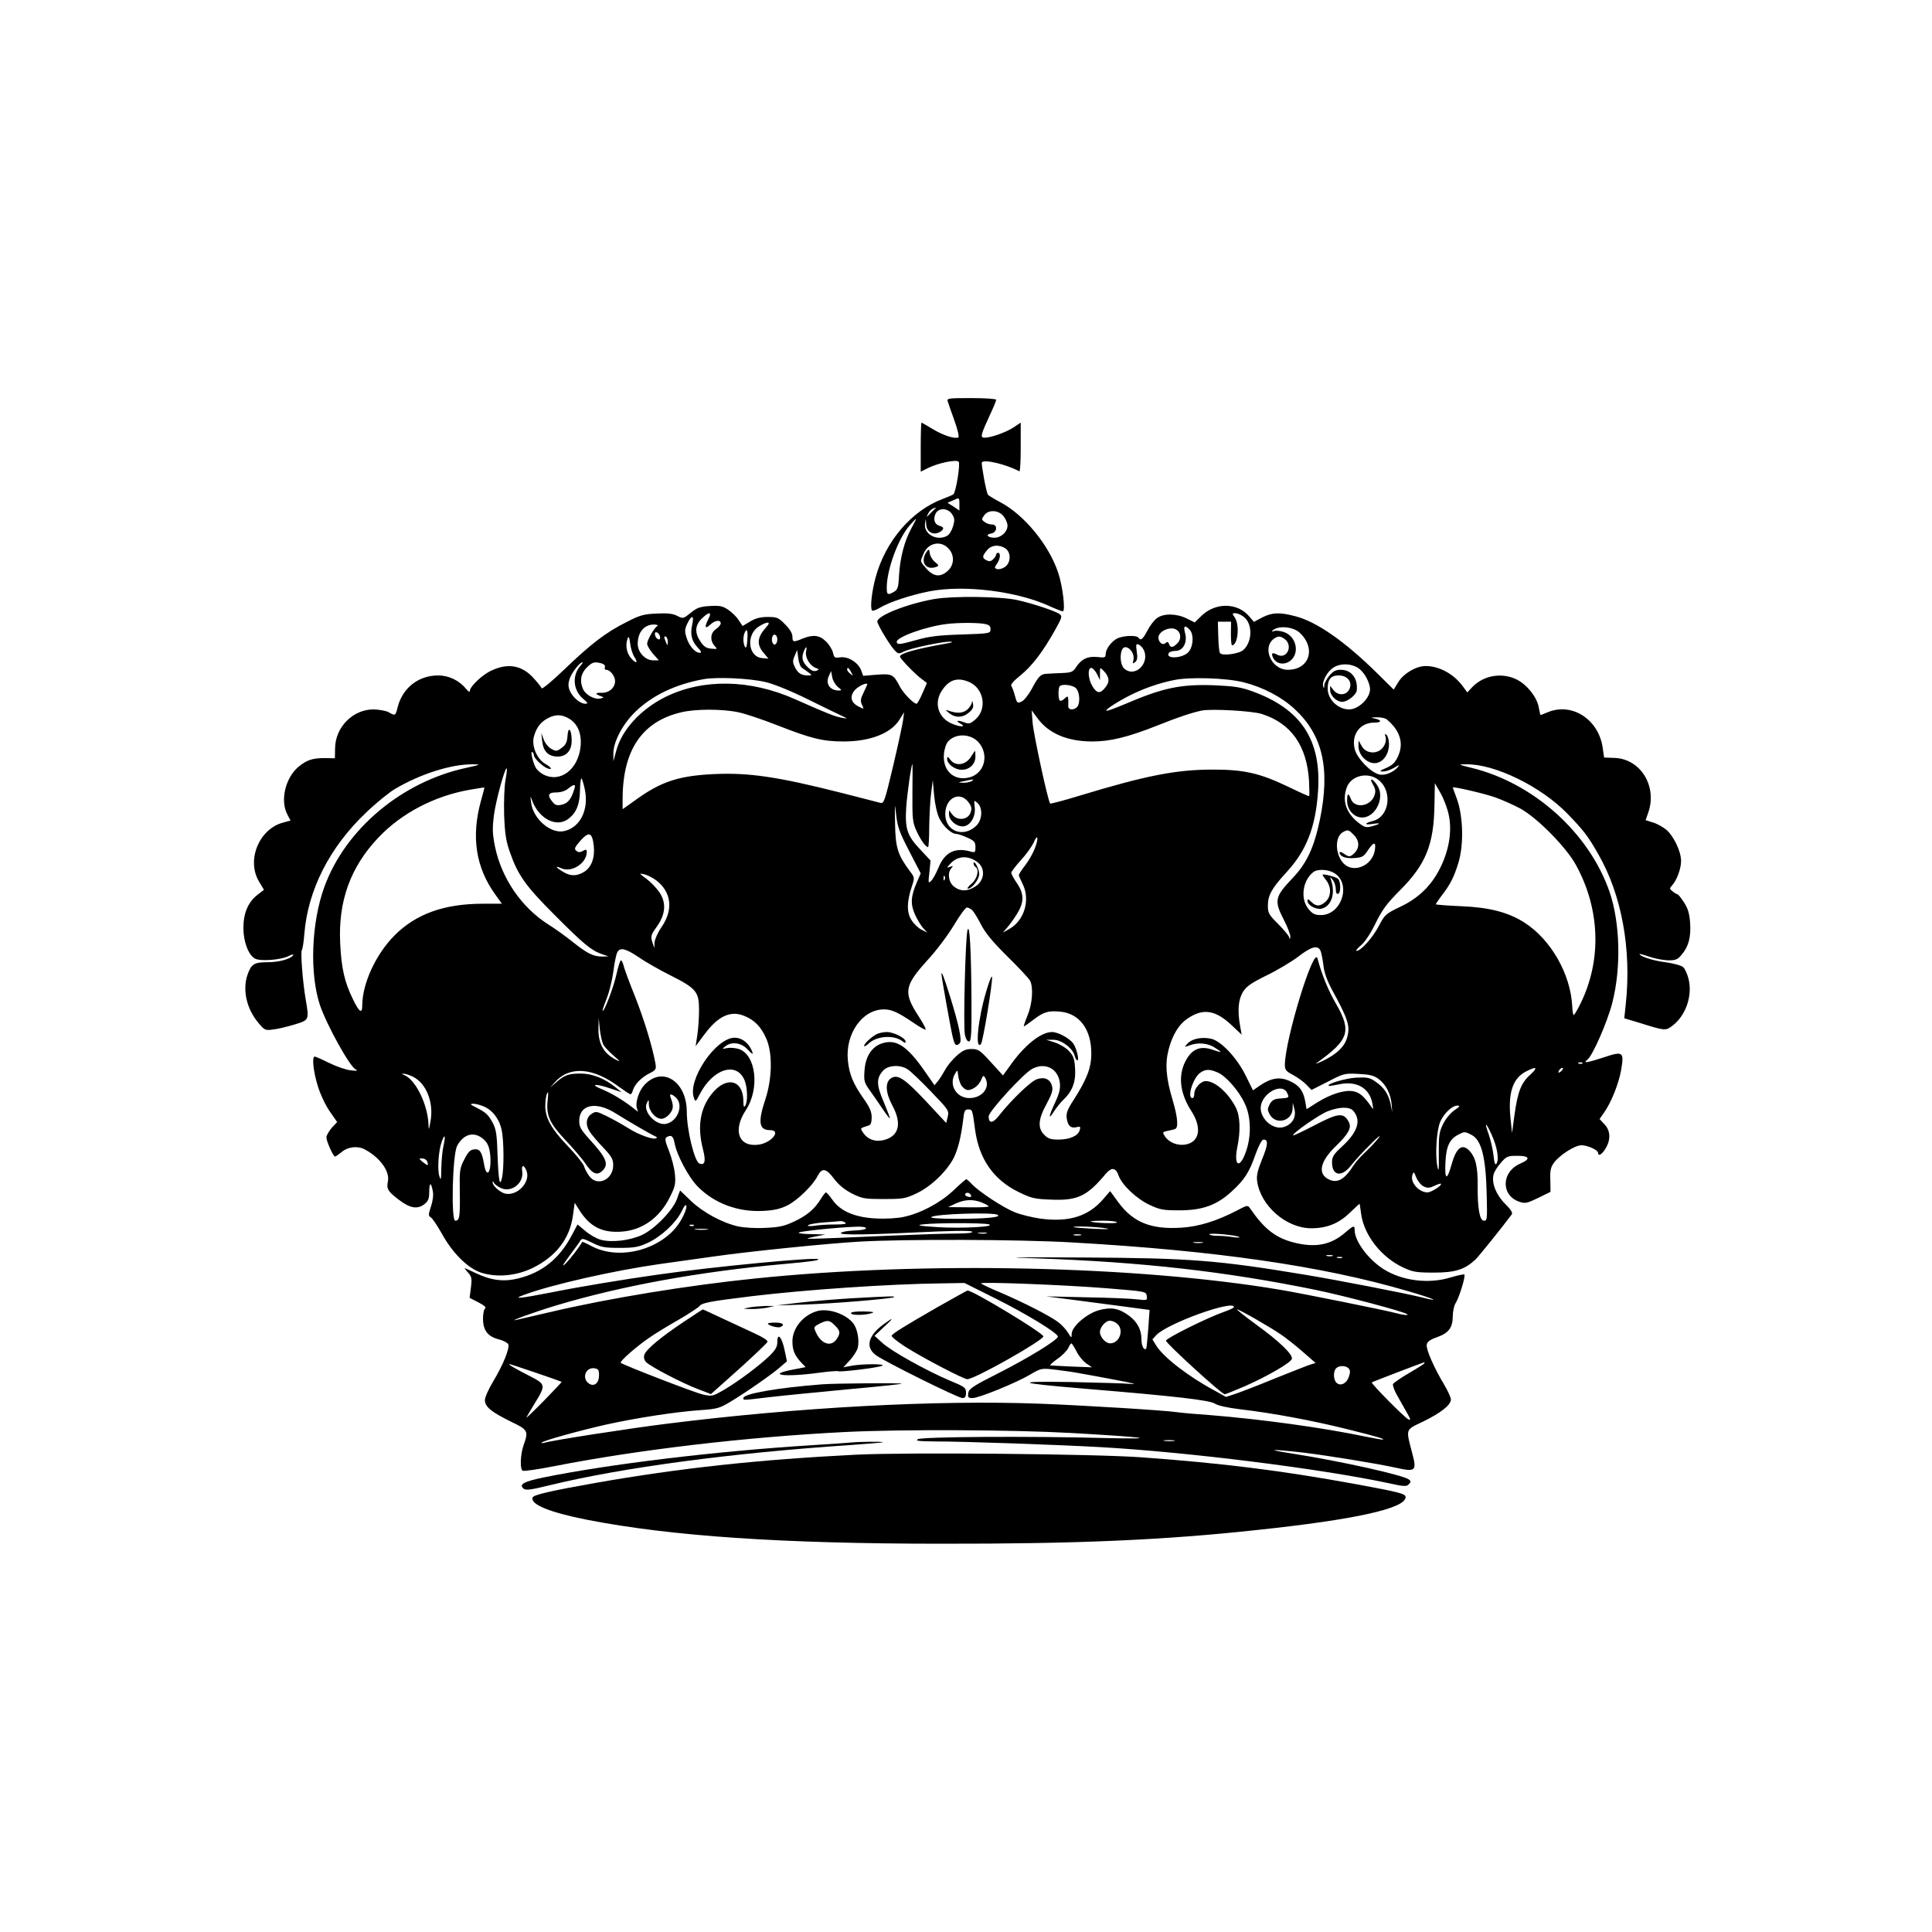 <?xml version="1.0" standalone="no"?>
<!DOCTYPE svg PUBLIC "-//W3C//DTD SVG 20010904//EN"
 "http://www.w3.org/TR/2001/REC-SVG-20010904/DTD/svg10.dtd">
<svg version="1.0" xmlns="http://www.w3.org/2000/svg"
 width="1024pt" height="1024pt" viewBox="0 0 1024 1024"
 preserveAspectRatio="xMidYMid meet">
<g transform="translate(0,1024) scale(0.1,-0.1)"
fill="#000000" stroke="none">
<path d="M5023 8113 c3 -10 19 -56 36 -103 18 -51 26 -86 20 -89 -22 -7 -79
11 -134 44 -31 19 -59 35 -61 35 -2 0 -4 -59 -4 -130 l0 -130 38 19 c51 26
150 47 163 34 10 -10 -14 -161 -28 -173 -5 -4 -29 -14 -55 -24 -165 -61 -305
-224 -357 -416 -21 -77 -30 -164 -19 -176 4 -3 22 3 40 14 51 31 167 69 265
88 184 35 459 1 632 -77 35 -16 68 -29 74 -29 15 0 0 132 -24 203 -48 147
-180 308 -307 375 -34 18 -63 36 -66 40 -9 14 -36 163 -32 171 11 18 126 -9
199 -47 4 -2 7 55 7 127 l0 131 -39 -26 c-40 -26 -119 -54 -153 -54 -24 0 -20
15 28 119 19 40 34 77 34 82 0 5 -59 9 -131 9 -121 0 -131 -1 -126 -17z m62
-546 l0 -33 -31 21 -32 20 27 12 c36 17 36 17 36 -20z m-135 -29 c-8 -7 -20
-20 -28 -28 -11 -13 -12 -12 -3 7 9 18 23 29 41 32 2 1 -2 -5 -10 -11z m96
-23 c14 -22 15 -32 5 -65 -6 -22 -20 -44 -31 -50 -55 -30 -126 10 -117 66 4
28 4 28 6 -4 1 -40 36 -61 70 -43 26 15 27 27 1 34 -26 7 -35 33 -22 63 16 34
65 33 88 -1z m273 -11 c12 -15 21 -37 21 -50 0 -33 -34 -64 -69 -64 -36 0 -50
17 -19 22 33 4 38 48 6 48 -13 0 -31 6 -40 14 -16 11 -16 15 -2 34 22 32 76
30 103 -4z m-490 -67 c-36 -67 -58 -152 -64 -247 -3 -64 -7 -75 -27 -87 -34
-19 -38 -16 -38 25 1 95 61 259 122 328 16 18 31 34 33 34 2 0 -10 -24 -26
-53z m196 -102 c35 -34 34 -88 -1 -120 -39 -36 -75 -32 -113 10 -36 42 -35 36
-16 80 23 57 89 72 130 30z m303 -1 c32 -21 31 -78 -3 -100 -14 -9 -32 -13
-41 -10 -14 5 -14 8 0 28 18 25 21 58 6 58 -5 0 -10 -4 -10 -9 0 -5 -7 -17
-16 -25 -12 -12 -20 -13 -35 -6 -24 13 -24 21 1 52 22 29 63 34 98 12z"/>
<path d="M4914 7319 c-41 -53 -9 -106 50 -83 13 5 12 9 -8 25 -14 11 -26 31
-28 46 -2 21 -5 24 -14 12z"/>
<path d="M4952 7065 c-143 -25 -302 -88 -302 -119 0 -16 65 -124 91 -152 19
-20 23 -21 48 -8 35 18 206 54 246 53 21 -1 15 -4 -20 -10 -163 -29 -245 -52
-245 -69 0 -10 78 -91 114 -118 l29 -22 -24 -55 c-13 -30 -27 -55 -31 -55 -16
0 -70 56 -88 90 -34 66 -42 70 -123 64 l-72 -6 -11 30 c-16 41 -69 74 -111 68
-29 -4 -32 -2 -38 25 -4 16 -20 43 -37 59 -34 34 -69 38 -125 15 -48 -20 -53
-19 -53 11 0 17 -14 40 -39 65 -35 36 -43 39 -92 39 -39 0 -65 -7 -93 -24
l-40 -24 -21 31 c-11 18 -36 42 -55 55 -30 20 -45 23 -97 20 -52 -3 -69 -9
-102 -36 -40 -32 -41 -32 -72 -16 -24 12 -52 15 -109 12 -68 -3 -88 -8 -161
-46 -108 -54 -186 -114 -329 -251 -63 -61 -117 -105 -119 -99 -2 6 -22 31 -44
55 -61 67 -135 80 -222 39 -49 -22 -115 -85 -115 -109 0 -7 -8 -2 -18 10 -37
46 -92 73 -150 73 -104 0 -188 -66 -214 -167 -12 -48 -13 -48 -48 -28 -14 8
-50 14 -81 15 -108 0 -202 -94 -203 -206 l-1 -53 -55 1 c-64 0 -94 -10 -139
-47 -69 -59 -97 -179 -58 -252 l17 -32 -40 -11 c-127 -34 -194 -198 -128 -311
l27 -45 -36 -28 c-49 -39 -73 -97 -73 -175 0 -72 27 -144 62 -162 28 -15 136
-7 176 13 18 9 29 12 26 6 -13 -21 -75 -38 -137 -38 -71 0 -86 -10 -106 -69
-26 -78 -4 -176 55 -248 35 -43 39 -45 78 -40 23 2 74 14 114 26 82 25 81 23
62 135 -16 95 -28 250 -20 261 4 6 10 44 13 85 19 233 133 458 326 642 53 51
123 108 154 126 134 80 302 133 415 131 43 0 40 -2 -38 -19 -341 -74 -639
-324 -751 -631 -69 -190 -79 -459 -23 -627 36 -105 158 -326 189 -340 15 -7 8
-9 -25 -5 -25 2 -76 20 -115 39 -38 19 -73 34 -77 34 -16 0 -7 -82 17 -158 13
-43 42 -103 63 -133 l39 -56 -29 -31 c-15 -18 -28 -40 -28 -50 0 -21 36 -102
46 -102 3 0 19 11 36 25 32 27 84 33 121 13 80 -42 134 -116 123 -169 -8 -41
-1 -53 58 -98 60 -46 100 -52 137 -22 19 15 24 29 24 64 0 52 10 53 19 3 4
-21 0 -52 -10 -81 -14 -43 -14 -49 -1 -57 8 -4 34 -43 58 -85 56 -103 137
-184 208 -208 83 -27 187 -18 275 25 125 62 197 157 213 280 l9 65 26 -41 c55
-86 120 -119 221 -112 111 7 204 74 258 184 28 56 31 71 26 122 -3 31 -17 86
-31 121 -20 50 -23 67 -14 73 25 15 36 8 43 -29 12 -66 75 -184 125 -234 88
-88 213 -134 344 -127 61 3 93 11 131 30 54 28 133 105 159 156 23 44 45 40
86 -15 24 -32 54 -57 94 -78 56 -28 67 -30 170 -30 104 0 115 2 176 31 77 37
160 118 196 189 23 49 38 110 50 208 4 38 9 47 25 47 23 0 23 -1 37 -107 21
-155 97 -265 229 -330 67 -33 85 -38 168 -41 146 -7 196 17 296 137 31 36 53
33 68 -10 17 -49 96 -124 164 -155 55 -26 73 -29 157 -29 123 0 198 27 277 99
68 62 94 101 128 199 17 46 33 77 42 77 26 0 24 -28 -8 -105 -23 -57 -30 -86
-26 -114 17 -131 154 -251 287 -251 82 0 145 25 203 81 28 27 52 49 53 49 1 0
4 -24 8 -52 15 -114 106 -231 223 -286 52 -24 70 -27 163 -27 111 0 161 15
219 68 18 17 141 170 194 241 6 7 -7 28 -36 56 -48 48 -72 110 -61 154 3 14
20 42 38 62 30 35 37 38 86 38 68 1 75 -17 16 -42 -100 -45 -101 -169 -2 -202
30 -10 41 -7 99 21 l65 32 -1 63 c-2 49 2 68 19 91 30 41 111 93 146 93 32 0
88 -25 88 -40 0 -21 21 -9 40 23 28 46 26 95 -6 128 l-26 28 21 30 c40 55 80
156 93 228 17 99 11 103 -91 69 -89 -29 -114 -33 -88 -13 28 21 107 201 133
304 47 185 41 422 -15 586 -108 312 -401 576 -730 657 -74 18 -75 19 -30 19
150 3 396 -117 536 -261 87 -90 108 -117 163 -213 125 -216 178 -505 147 -796
l-8 -76 83 -25 c134 -42 136 -42 173 -14 70 54 106 157 85 246 -6 26 -19 55
-29 64 -10 9 -51 20 -94 26 -64 8 -137 31 -137 44 0 1 24 -5 53 -15 28 -10 73
-18 99 -19 39 0 50 4 71 30 37 43 50 93 45 169 -4 51 -12 77 -33 109 -15 23
-30 42 -34 42 -3 0 -15 7 -25 15 -18 14 -18 16 -3 33 25 28 47 88 47 129 0 50
-39 132 -79 166 -18 14 -49 32 -71 38 l-38 12 14 40 c49 140 -41 286 -180 290
l-54 2 -7 49 c-20 152 -162 245 -292 191 -19 -8 -37 -15 -38 -15 -1 0 -5 18
-9 39 -8 53 -61 121 -116 149 -80 40 -178 23 -239 -42 l-24 -26 -24 33 c-48
65 -125 107 -197 107 -50 0 -116 -39 -144 -84 l-25 -41 -86 85 c-171 169 -322
275 -436 304 -82 22 -124 20 -176 -7 l-43 -23 -25 29 c-62 74 -179 75 -253 3
l-36 -35 -42 21 c-55 27 -122 28 -158 2 -15 -11 -37 -40 -50 -65 -24 -46 -36
-57 -47 -40 -9 16 -81 13 -114 -3 -32 -17 -61 -57 -61 -84 0 -17 -6 -19 -45
-14 -51 5 -85 -12 -113 -56 -15 -23 -24 -27 -72 -29 -30 -1 -66 -3 -80 -4 -34
-1 -45 -12 -81 -79 -17 -32 -41 -62 -54 -68 -23 -11 -25 -9 -36 31 -6 23 -15
47 -19 52 -5 6 14 28 48 55 61 49 119 125 183 239 39 70 40 75 24 87 -22 16
-150 58 -225 74 -87 19 -342 22 -438 5z m-1197 -105 c-22 -43 -19 -57 8 -32
26 25 57 29 57 8 0 -7 -11 -21 -25 -30 -30 -20 -33 -60 -8 -89 17 -18 16 -18
-17 -15 -26 2 -40 11 -57 37 -32 47 -30 86 6 122 39 38 56 38 36 -1z m2838 10
c47 -37 45 -132 -3 -175 -23 -21 -114 -33 -124 -16 -4 6 -8 46 -9 89 l-2 77
35 0 35 0 -1 -62 c0 -35 2 -63 6 -63 31 0 42 108 14 148 -14 20 -14 22 4 22
11 0 31 -9 45 -20z m-2924 -40 c-12 -52 -3 -88 29 -122 19 -20 22 -28 11 -28
-25 0 -57 37 -70 80 -11 34 -10 46 4 75 23 48 37 45 26 -5z m394 -12 c-50 -55
-54 -93 -16 -138 l26 -31 -34 3 c-75 7 -86 126 -16 168 45 28 66 26 40 -2z
m1150 16 c30 -5 37 -11 37 -29 0 -22 -3 -23 -152 -28 -115 -3 -173 -10 -233
-27 -98 -27 -107 -28 -112 -14 -9 25 154 84 267 97 60 7 153 7 193 1z m-1729
-12 c-18 -11 -54 -75 -54 -94 0 -10 14 -33 31 -53 l31 -35 -30 0 c-42 0 -82
43 -82 87 0 62 34 102 85 103 17 0 25 -4 19 -8z m2820 -18 c26 -25 21 -96 -8
-123 -34 -32 -121 -34 -101 -2 3 6 19 11 35 11 41 0 65 46 51 95 -10 38 -2 44
23 19z m584 -17 c89 -82 53 -197 -62 -197 -93 0 -142 129 -65 170 16 9 26 8
45 -5 51 -33 16 -113 -37 -85 -26 15 -34 7 -20 -19 17 -31 58 -37 89 -14 53
40 33 131 -33 153 -20 7 -44 9 -53 5 -11 -4 -13 -3 -7 3 28 28 108 21 143 -11z
m-652 15 c24 -15 26 -50 5 -71 -25 -25 -37 -26 -45 -4 -5 12 -10 13 -18 5 -15
-15 -38 3 -38 29 0 34 65 62 96 41z m-2275 -53 c-2 -35 -6 -47 -12 -38 -10 16
-12 51 -3 73 12 31 19 15 15 -35z m-463 17 c3 -12 -1 -17 -10 -14 -7 3 -15 13
-16 22 -3 12 1 17 10 14 7 -3 15 -13 16 -22z m622 -16 c0 -10 -5 -22 -10 -25
-13 -8 -24 20 -16 41 8 20 26 9 26 -16z m-757 -93 c23 -35 5 -35 -22 -1 -21
27 -27 68 -14 101 6 13 9 5 13 -28 3 -25 13 -58 23 -72z m176 80 c0 -21 -1
-21 -9 -2 -12 28 -12 37 0 30 6 -3 10 -16 9 -28z m2521 -38 c39 -71 -44 -155
-102 -102 -18 16 -24 66 -12 97 16 42 73 -8 61 -54 -5 -18 -3 -19 10 -9 11 10
13 24 8 56 -5 37 -4 42 10 37 8 -4 20 -15 25 -25z m-1788 -14 c-5 -30 20 -73
51 -85 20 -7 20 -9 4 -15 -12 -5 -26 0 -42 15 -32 30 -38 51 -26 84 13 33 20
34 13 1z m-21 -85 c8 -5 23 -16 34 -24 20 -15 20 -15 -2 -16 -35 0 -53 11 -69
42 -13 26 -14 35 -2 62 l13 31 6 -44 c3 -24 12 -47 20 -51z m-1174 12 c-46
-51 -40 -131 14 -176 26 -22 27 -26 11 -26 -27 0 -67 34 -82 69 -9 22 -9 38
-1 63 10 31 54 88 68 88 3 0 -1 -8 -10 -18z m111 12 c14 -4 21 -12 18 -20 -3
-8 0 -14 6 -14 22 0 48 -33 48 -60 0 -35 -32 -63 -70 -62 -35 1 -39 -5 -8 -17
21 -8 21 -8 1 -13 -29 -8 -78 18 -92 48 -20 44 -13 83 18 115 31 30 40 33 79
23z m4008 -23 c30 -18 59 -66 65 -106 7 -49 -57 -115 -111 -115 -58 0 -113 53
-113 110 0 50 17 70 58 70 45 0 72 -31 59 -68 -13 -37 -60 -43 -86 -10 l-18
23 0 -22 c0 -30 34 -63 64 -63 28 0 74 37 77 60 7 64 -28 110 -85 110 -26 0
-40 -7 -60 -31 -14 -17 -27 -40 -27 -52 -1 -17 -2 -18 -6 -5 -7 26 23 81 55
100 36 23 90 22 128 -1z m-2685 -23 c11 -21 11 -22 -4 -9 -10 7 -17 17 -17 22
0 15 9 10 21 -13z m1303 -10 l16 -33 0 35 c0 34 0 34 19 15 31 -32 34 -59 10
-88 -27 -35 -45 -34 -69 6 -23 37 -27 97 -6 97 7 0 21 -15 30 -32z m-1372 -70
c20 -15 20 -18 5 -18 -48 0 -73 35 -54 77 l12 26 6 -33 c4 -19 18 -42 31 -52z
m-385 27 c44 -10 135 -47 230 -94 87 -43 169 -83 183 -89 23 -11 23 -12 -10
-6 -34 6 -80 24 -246 98 -238 106 -488 110 -687 12 -131 -65 -232 -175 -261
-286 l-15 -55 0 40 c-1 62 49 158 119 225 89 85 210 143 358 170 68 13 246 5
329 -15z m2533 -1 c104 -26 203 -78 274 -144 147 -138 187 -314 132 -583 -31
-148 -69 -231 -144 -310 -96 -101 -100 -120 -47 -223 19 -37 34 -76 34 -88 -1
-15 -3 -17 -6 -4 -2 9 -29 41 -59 71 -48 48 -54 58 -54 96 0 56 20 92 97 176
108 117 156 240 169 432 18 271 -89 434 -346 528 -63 23 -96 28 -206 33 -176
6 -269 -13 -472 -100 -52 -22 -96 -38 -98 -35 -6 6 59 48 126 82 70 35 148 63
230 80 82 18 279 12 370 -11z m-1455 2 c79 -33 99 -142 36 -198 -26 -23 -35
-26 -57 -18 -38 15 -53 11 -24 -5 34 -19 2 -20 -44 -1 -74 31 -98 111 -53 177
38 57 81 70 142 45z m-557 -55 c-17 -34 -19 -47 -9 -67 11 -24 11 -24 -18 -9
-40 20 -48 51 -24 83 16 21 59 44 70 37 1 0 -7 -20 -19 -44z m1124 22 c21 -19
25 -82 6 -101 -18 -18 -48 -15 -46 6 1 9 0 26 0 36 -2 18 -3 18 -20 3 -10 -10
-22 -14 -25 -10 -9 8 -9 68 0 76 12 13 67 7 85 -10z m-1790 -128 c37 -7 131
-39 210 -70 176 -69 239 -85 349 -85 141 0 251 43 296 115 l25 40 -6 -45 c-4
-25 -27 -134 -53 -243 -44 -185 -48 -198 -68 -192 -11 3 -99 25 -195 50 -347
88 -499 111 -689 102 -182 -9 -276 -39 -408 -134 l-73 -52 0 57 c1 256 103
407 308 456 75 19 220 19 304 1z m2775 -9 c155 -49 239 -167 251 -353 2 -46 3
-83 0 -83 -3 0 -53 22 -110 50 -151 72 -233 91 -399 91 -195 0 -353 -31 -706
-138 -84 -26 -155 -44 -157 -42 -11 10 -89 371 -93 429 l-5 65 31 -42 c59 -81
159 -123 291 -123 94 0 189 23 345 85 115 46 183 68 235 79 53 10 266 -2 317
-18z m-3669 -26 c45 -28 66 -80 59 -148 -13 -121 -108 -193 -197 -147 -16 8
-35 25 -41 37 -16 31 -29 89 -18 82 5 -3 9 -11 9 -18 0 -15 48 -61 73 -69 28
-10 19 7 -14 25 -44 26 -73 96 -59 145 13 47 36 77 75 97 40 21 73 20 113 -4z
m4332 -3 c70 -58 91 -125 61 -193 -16 -35 -29 -49 -63 -64 -36 -15 -39 -19
-18 -19 14 -1 41 9 60 20 26 16 31 17 20 5 -23 -29 -69 -48 -99 -41 -44 9
-117 84 -130 132 -21 78 26 143 103 143 43 0 40 15 -4 23 -17 3 -12 5 15 5 22
1 47 -4 55 -11z m-2163 -122 c55 -63 33 -158 -41 -183 -84 -27 -151 29 -143
121 2 27 12 56 22 67 40 45 121 42 162 -5z m-351 -267 c-1 -140 1 -157 22
-203 22 -48 49 -85 61 -85 3 0 6 48 6 108 1 59 5 139 10 177 l9 70 7 -81 c5
-50 16 -98 28 -122 22 -44 64 -82 90 -82 9 0 35 -9 59 -20 36 -16 42 -23 42
-50 0 -28 -2 -30 -27 -23 -82 23 -136 -5 -169 -86 -12 -29 -29 -60 -38 -69
-16 -16 -17 -13 -10 45 l6 62 -54 58 c-70 73 -82 111 -75 222 5 73 27 231 33
231 1 0 1 -69 0 -152z m-2157 66 c-6 -33 -9 -113 -7 -184 4 -101 10 -139 31
-198 42 -120 83 -178 232 -327 155 -156 197 -191 252 -211 l38 -13 -32 -1
c-48 0 -80 16 -153 74 -36 29 -95 72 -132 95 -143 90 -250 245 -285 416 -13
67 -14 94 -5 165 10 77 59 256 68 247 2 -2 -1 -30 -7 -63z m4630 0 c73 -61 54
-192 -31 -215 -48 -12 -49 -23 -3 -16 46 7 45 1 -2 -12 -33 -9 -40 -7 -75 20
-66 53 -86 120 -58 190 26 61 115 79 169 33z m-4210 -45 c24 -109 -23 -205
-109 -224 -71 -16 -165 65 -175 151 -5 39 -5 39 6 9 38 -98 131 -143 193 -94
42 33 59 77 60 151 1 36 4 64 8 62 3 -2 11 -27 17 -55z m2051 41 c-8 -5 -28
-9 -45 -9 -30 2 -30 2 5 9 51 11 57 11 40 0z m2530 -186 c16 -85 -1 -183 -47
-275 -47 -94 -115 -160 -213 -206 -75 -36 -80 -40 -112 -101 -31 -60 -95 -132
-118 -132 -6 0 5 14 25 31 21 18 52 66 77 118 34 69 59 103 128 172 138 138
180 243 183 456 l2 112 32 -56 c17 -31 37 -84 43 -119z m-4636 144 c-16 -53
-34 -76 -66 -83 -26 -6 -35 -3 -50 15 -29 36 -23 50 21 50 24 0 48 8 62 20 32
26 42 25 33 -2z m-495 -63 c-52 -189 -28 -352 76 -496 l35 -49 -100 0 c-206 0
-356 -54 -470 -169 -98 -99 -169 -253 -170 -368 0 -49 -15 -40 -49 30 -45 91
-62 167 -68 298 -11 222 54 402 200 557 124 132 299 223 486 256 42 7 77 13
78 12 1 -1 -7 -33 -18 -71z m5375 19 c37 -13 98 -40 135 -60 90 -50 243 -205
294 -299 128 -233 137 -503 25 -732 -17 -35 -34 -63 -37 -63 -3 0 -7 21 -8 48
-9 170 -113 352 -253 442 -86 55 -187 81 -337 87 -73 3 -133 8 -133 10 0 3 13
22 28 42 48 61 69 103 92 179 29 95 25 245 -8 337 -12 32 -22 60 -22 61 0 7
168 -32 224 -52z m-2791 -26 c17 -23 19 -33 11 -55 -13 -39 -70 -45 -96 -11
l-18 23 0 -22 c0 -30 37 -63 72 -63 39 0 71 50 64 103 -4 37 -4 38 15 21 28
-25 26 -88 -5 -119 -68 -68 -166 -32 -166 60 0 86 77 125 123 63z m-314 -259
l61 -118 -20 -46 c-33 -76 -35 -116 -11 -171 12 -27 32 -60 44 -73 l22 -24
-32 16 c-17 9 -41 32 -53 52 -25 40 -24 96 3 177 15 45 15 47 -10 80 -65 87
-77 125 -79 253 -2 111 -2 115 6 45 7 -63 18 -93 69 -191z m2356 86 c30 -29
32 -68 5 -95 -24 -24 -29 -24 -58 -4 -12 8 -22 11 -22 6 0 -21 31 -33 76 -30
43 3 51 7 72 38 33 50 46 51 39 4 -13 -83 -114 -125 -166 -70 -45 48 -47 140
-4 165 26 15 31 14 58 -14z m-4028 -58 c7 -62 -12 -114 -51 -138 -40 -24 -73
-24 -113 1 -39 23 -43 34 -8 18 55 -25 135 27 135 87 0 13 -4 14 -21 5 -15 -9
-24 -8 -35 1 -12 10 -8 18 23 54 45 50 62 43 70 -28z m2338 -13 c-9 -25 -32
-65 -51 -90 -19 -24 -34 -48 -34 -52 0 -4 9 -25 20 -47 42 -83 10 -194 -71
-239 l-34 -19 21 24 c12 13 36 46 53 73 40 64 40 107 1 165 -17 24 -30 49 -30
55 0 6 23 36 50 66 28 30 58 72 68 93 22 52 29 27 7 -29z m-305 -73 c45 -33
39 -100 -13 -131 -41 -26 -78 -25 -111 1 -29 23 -36 74 -13 98 10 12 9 13 -7
7 -20 -7 -20 -7 0 15 38 43 94 47 144 10z m1891 -58 c93 -55 41 -223 -70 -223
-32 0 -44 6 -65 31 -45 53 -33 151 24 196 22 18 77 16 111 -4z m-3593 -39 c81
-62 92 -156 28 -248 -20 -29 -36 -66 -37 -82 l-1 -29 -11 33 c-9 29 -7 37 23
79 48 66 53 129 14 185 -16 23 -47 55 -69 71 -39 29 -39 29 -10 23 17 -4 45
-19 63 -32z m1529 4 c-3 -8 -6 -5 -6 6 -1 11 2 17 5 13 3 -3 4 -12 1 -19z
m147 -163 c8 -9 30 -44 47 -78 23 -44 64 -93 139 -167 59 -58 112 -115 119
-127 19 -36 13 -123 -13 -185 -13 -32 -22 -58 -19 -58 2 0 25 16 50 35 55 42
78 49 143 43 102 -10 165 -95 164 -223 0 -76 -24 -137 -100 -255 -28 -44 -34
-62 -30 -89 6 -39 22 -53 53 -45 18 5 21 2 16 -15 -8 -31 -53 -51 -113 -51
-41 0 -56 5 -75 25 -36 35 -33 83 12 164 27 51 35 73 29 94 -9 37 -39 51 -80
37 -32 -10 -137 -111 -202 -194 -32 -41 -54 -42 -54 -3 0 26 186 229 231 252
68 36 136 2 146 -72 4 -33 -1 -55 -26 -109 -34 -73 -36 -95 -3 -42 12 18 33
45 47 58 48 45 68 96 63 167 -3 53 -9 67 -33 93 -16 17 -50 37 -75 45 l-45 14
37 0 c43 1 104 -45 114 -85 3 -13 10 -24 14 -24 11 0 -3 60 -20 87 -18 28 -81
63 -114 63 -60 0 -149 -72 -226 -183 l-34 -47 -64 70 c-58 64 -67 70 -103 70
-31 0 -47 -8 -80 -37 -22 -20 -49 -53 -59 -72 -11 -20 -28 -47 -38 -60 l-19
-23 -55 79 c-92 131 -149 167 -223 143 -55 -18 -88 -70 -93 -144 -4 -57 -2
-64 32 -111 19 -27 50 -71 67 -97 18 -27 34 -47 35 -45 2 2 -13 40 -32 86 -40
92 -40 127 -2 168 27 28 91 31 129 5 15 -9 70 -62 123 -117 93 -97 97 -101 89
-134 l-8 -33 -107 115 c-115 122 -151 146 -187 121 -31 -22 -27 -77 9 -144 50
-93 36 -159 -40 -181 -47 -14 -90 0 -115 37 -17 26 -19 23 30 39 10 3 15 17
15 43 0 29 -10 53 -42 98 -56 79 -77 131 -84 202 -15 142 76 272 191 272 41 0
74 -15 158 -72 32 -22 61 -38 63 -35 3 3 -13 33 -35 67 -85 130 -79 164 45
301 48 52 110 135 141 187 30 50 60 92 68 92 7 0 20 -7 29 -15z m1844 -212 c5
-10 12 -45 16 -78 5 -42 19 -81 48 -135 84 -153 95 -190 78 -249 -13 -48 -55
-88 -125 -122 -33 -16 -49 -21 -35 -12 170 122 185 167 101 313 -41 70 -75
154 -98 240 -19 70 -173 -433 -173 -565 0 -25 7 -34 44 -53 24 -13 56 -36 70
-51 l27 -28 87 44 c83 43 89 45 162 41 60 -3 81 -8 107 -27 39 -29 64 -79 69
-135 l3 -41 -9 45 c-12 53 -34 86 -81 118 -30 21 -43 23 -104 20 -57 -4 -154
-33 -143 -43 2 -2 27 2 56 8 94 20 162 -21 176 -103 6 -31 5 -33 -6 -16 -37
54 -62 76 -95 82 -46 9 -121 -15 -193 -60 l-55 -35 -7 41 c-10 57 -33 87 -84
109 -51 23 -97 16 -157 -25 l-36 -25 -38 77 c-47 96 -133 187 -186 197 -50 10
-100 -1 -123 -26 -18 -20 -18 -20 10 -10 43 17 96 13 132 -10 45 -28 43 -31
-8 -13 -72 25 -119 1 -153 -78 -30 -74 -17 -160 40 -248 56 -87 43 -162 -30
-176 -43 -8 -88 10 -110 42 -15 23 -14 24 12 30 16 3 34 7 41 10 19 6 14 63
-13 154 -35 116 -41 192 -21 268 20 77 55 135 104 166 80 53 145 42 229 -37
l54 -51 -8 45 c-15 82 -10 141 15 182 19 30 44 47 125 87 56 27 131 72 167 99
68 53 103 63 118 34z m-3615 -35 c34 -24 111 -68 171 -98 137 -69 151 -87 151
-183 0 -40 -4 -99 -9 -132 l-9 -60 47 63 c72 97 138 128 212 97 54 -22 88 -58
115 -119 34 -75 32 -211 -4 -321 -41 -123 -35 -165 25 -165 61 0 7 -68 -62
-77 -105 -14 -138 75 -67 183 75 114 54 294 -37 324 -19 6 -47 8 -62 5 -28 -6
-28 -6 -10 9 33 27 84 20 117 -15 31 -33 36 -32 18 4 -18 34 -51 57 -85 57
-100 0 -252 -224 -216 -319 8 -23 9 -22 31 20 70 135 195 174 237 74 16 -39
18 -113 4 -135 -7 -11 -10 -6 -10 22 0 116 -91 137 -168 40 -62 -78 -77 -175
-46 -294 16 -63 10 -86 -19 -75 -26 10 -67 177 -67 276 -1 162 -132 243 -226
139 -28 -30 -47 -92 -39 -120 l7 -21 -28 22 c-58 44 -110 75 -164 98 -69 28
-33 31 48 3 l57 -19 -30 24 c-58 48 -125 75 -188 75 -63 0 -86 -8 -132 -49
l-30 -26 25 28 c78 89 204 80 343 -25 29 -21 55 -38 59 -38 3 0 10 10 13 23
10 31 44 66 87 88 34 17 37 22 32 52 -16 88 -58 227 -107 352 -31 77 -59 152
-62 168 -4 15 -10 27 -14 27 -4 0 -15 -34 -24 -75 -15 -68 -65 -200 -73 -192
-2 2 8 31 21 64 14 34 30 99 36 145 6 46 15 91 21 101 14 27 44 20 111 -25z
m-185 -465 c6 -12 31 -38 54 -58 36 -31 38 -35 13 -22 -66 33 -96 88 -93 170
l1 52 6 -60 c4 -33 12 -70 19 -82z m5189 -99 c-3 -3 -12 -4 -19 -1 -8 3 -5 6
6 6 11 1 17 -2 13 -5z m-276 -60 c-49 -43 -67 -91 -84 -214 l-13 -95 -8 77
c-14 137 12 214 84 250 55 28 63 21 21 -18z m167 22 c-7 -8 -15 -12 -17 -11
-5 6 10 25 20 25 5 0 4 -6 -3 -14z m-3186 -73 c6 -13 20 -25 30 -29 25 -8 66
20 79 54 8 21 12 23 19 12 32 -51 -12 -110 -82 -110 -70 0 -112 72 -75 131 11
19 12 19 15 -8 1 -15 8 -38 14 -50z m1361 63 c44 -18 114 -98 145 -166 32 -67
35 -167 8 -247 -33 -101 -69 -88 -48 17 18 86 15 165 -8 210 -40 78 -110 140
-159 140 -27 0 -61 -38 -61 -67 0 -13 -4 -23 -10 -23 -30 0 3 107 41 134 29
20 50 20 92 2z m-4266 -22 c73 -35 114 -139 94 -241 -8 -44 -9 -45 -10 -13 -4
108 -70 241 -131 263 -11 4 -11 6 -2 6 8 1 30 -6 49 -15z m4633 -83 c15 -29
14 -30 -32 -33 -34 -2 -45 -8 -58 -30 -13 -25 -13 -31 0 -55 32 -58 119 -35
121 31 l1 31 9 -35 c10 -42 -12 -79 -55 -93 -62 -21 -138 53 -122 118 17 68
110 113 136 66z m-3918 -50 c-7 -75 13 -117 97 -206 42 -44 91 -102 108 -128
34 -50 60 -59 87 -31 34 34 20 68 -71 167 -44 49 -53 64 -53 96 0 87 89 106
193 40 62 -39 196 -117 211 -122 6 -3 9 -6 6 -9 -13 -12 -93 16 -151 53 -35
22 -88 51 -117 65 -50 24 -54 25 -77 10 -30 -20 -33 -60 -8 -96 9 -14 40 -51
70 -82 45 -48 53 -62 53 -94 0 -78 -86 -116 -128 -56 -11 15 -23 38 -27 52 -4
13 -43 61 -87 107 -86 90 -117 146 -118 210 0 36 7 73 15 73 1 0 0 -22 -3 -49z
m680 22 c42 -38 12 -124 -49 -139 -54 -14 -127 63 -105 109 10 21 11 21 11 -7
1 -36 36 -76 67 -76 13 0 32 12 44 27 20 26 21 43 4 87 -8 21 5 20 28 -1z
m-1019 -47 c47 -19 84 -67 96 -126 12 -56 13 -208 1 -255 -11 -49 -18 -11 -23
125 -3 103 -7 132 -24 166 -25 46 -36 57 -89 84 -32 16 -35 19 -16 20 12 0 37
-6 55 -14z m5145 -21 c-20 -14 -46 -45 -59 -72 -21 -42 -24 -62 -23 -158 1
-90 -1 -102 -8 -65 -12 61 -4 187 15 233 19 45 63 87 91 87 17 0 14 -5 -16
-25z m-536 -2 c44 -50 25 -112 -57 -188 -47 -43 -55 -56 -55 -86 0 -72 52 -80
101 -16 18 23 64 74 103 112 38 39 58 54 44 35 -15 -19 -47 -54 -72 -77 -25
-23 -53 -55 -62 -70 -48 -76 -88 -98 -135 -72 -56 30 -41 95 41 174 67 65 85
97 69 128 -28 52 -55 49 -185 -19 -58 -30 -108 -54 -110 -52 -8 9 137 110 183
128 62 24 115 25 135 3z m733 -125 c29 -62 41 -129 28 -153 -8 -13 -12 -4 -17
40 -3 31 -15 81 -25 111 -25 69 -17 70 14 2z m-106 -3 c54 -27 77 -121 81
-325 3 -125 2 -130 -15 -130 -22 0 -34 65 -33 180 1 109 -11 157 -46 193 -37
37 -68 13 -92 -74 -25 -88 -37 -85 -33 9 4 87 22 125 70 149 31 16 34 16 68
-2z m-5230 -29 c17 -17 25 -39 29 -75 9 -94 -19 -135 -33 -48 -11 62 -22 79
-53 75 -20 -2 -32 -15 -51 -53 -24 -46 -26 -58 -24 -170 2 -133 -1 -155 -24
-155 -23 0 -15 351 10 397 36 67 96 79 146 29z m-218 -27 c-6 -24 -11 -78 -12
-119 -1 -63 -2 -70 -10 -45 -12 35 -5 136 12 183 16 46 22 34 10 -19z m-87
-85 c9 -24 4 -25 -23 -3 -22 18 -22 19 -3 19 11 0 23 -7 26 -16z m527 -51 c22
-59 -51 -135 -115 -119 -27 7 -67 43 -65 60 0 6 3 5 6 -2 3 -7 18 -19 34 -27
56 -30 126 22 117 86 -6 37 9 38 23 2z m4756 -82 c20 -9 31 -8 56 4 16 8 32
13 34 11 8 -8 -51 -46 -71 -46 -46 0 -93 54 -80 92 6 20 8 19 21 -14 8 -19 25
-40 40 -47z"/>
<path d="M5151 6518 c0 -10 -11 -27 -23 -38 -23 -21 -56 -23 -103 -6 -16 6
-15 4 5 -13 33 -27 73 -26 105 2 20 16 26 29 22 47 -2 14 -5 17 -6 8z"/>
<path d="M3008 6341 c-2 -34 -9 -49 -31 -65 -26 -19 -30 -19 -55 -5 -15 8 -33
30 -40 49 l-13 35 5 -45 c6 -53 33 -80 82 -80 46 0 74 32 74 84 0 60 -18 81
-22 27z"/>
<path d="M7343 6337 c10 -26 -9 -66 -37 -78 -34 -16 -73 -4 -90 29 l-15 27 -1
-28 c0 -37 24 -72 60 -87 52 -21 102 27 102 97 0 19 -6 40 -12 47 -10 8 -12 7
-7 -7z"/>
<path d="M5145 6227 c-27 -42 -80 -50 -107 -15 -14 19 -18 20 -18 6 0 -27 40
-58 77 -58 42 0 73 30 73 70 0 17 -1 30 -2 30 -2 -1 -12 -15 -23 -33z"/>
<path d="M7277 6082 c14 -24 15 -37 8 -58 -21 -59 -105 -71 -125 -19 -13 35
-20 31 -20 -9 0 -49 37 -89 80 -89 69 0 120 102 83 165 -10 17 -24 33 -31 36
-8 2 -6 -7 5 -26z"/>
<path d="M5160 5663 c0 -6 5 -15 10 -18 22 -13 10 -63 -21 -89 -17 -14 -25
-26 -19 -26 22 0 60 49 60 78 0 26 -29 81 -30 55z"/>
<path d="M7010 5603 c0 -3 9 -16 20 -30 27 -35 26 -84 -3 -111 -29 -27 -51
-28 -77 -2 -15 15 -20 17 -20 5 0 -23 46 -48 75 -41 52 13 74 80 50 151 -7 20
-6 20 9 1 9 -11 16 -33 16 -49 0 -19 4 -27 13 -24 14 5 14 64 -1 79 -10 10
-82 29 -82 21z"/>
<path d="M5128 5310 c-11 -35 -23 -507 -14 -553 4 -22 13 -37 21 -37 13 0 15
35 14 233 -2 263 -10 396 -21 357z"/>
<path d="M4990 5077 c0 -16 52 -307 61 -339 10 -40 18 -45 36 -27 13 13 -4 95
-52 249 -32 102 -45 136 -45 117z"/>
<path d="M5228 4988 c-45 -149 -61 -316 -29 -282 11 11 63 328 59 356 -2 10
-15 -23 -30 -74z"/>
<path d="M4645 4758 c-29 -16 -65 -50 -65 -61 0 -6 11 0 24 12 44 42 138 47
182 10 10 -8 14 -8 14 0 0 19 -63 51 -100 51 -19 0 -44 -6 -55 -12z"/>
<path d="M5053 3930 c-69 -65 -173 -121 -264 -140 -32 -7 -95 -11 -146 -8
-111 5 -190 39 -231 99 -15 21 -30 38 -34 39 -3 0 -16 -15 -27 -34 -34 -55
-72 -87 -141 -120 -53 -25 -81 -31 -154 -34 -51 -3 -112 1 -145 8 -83 19 -185
74 -249 135 -31 30 -57 55 -57 55 -1 0 -8 -19 -16 -42 -19 -59 -117 -161 -185
-193 -64 -30 -162 -42 -220 -26 -22 6 -59 27 -81 46 l-42 35 -32 -60 c-65
-122 -156 -195 -282 -226 -77 -19 -143 -11 -225 28 -26 12 -51 24 -57 26 -5 3
1 -7 14 -21 21 -23 23 -32 17 -81 l-7 -55 47 -24 c29 -15 43 -27 36 -31 -7 -4
-12 -29 -12 -55 0 -62 25 -95 84 -110 24 -6 46 -18 50 -26 8 -22 -27 -108 -79
-195 -25 -41 -45 -86 -45 -101 0 -35 34 -63 138 -114 91 -44 94 -49 67 -125
-17 -49 -20 -126 -5 -135 6 -4 81 7 168 24 448 88 1023 155 1541 181 299 15
886 12 1196 -5 406 -23 484 -34 185 -27 -411 11 -972 7 -995 -6 -16 -9 3 -11
95 -12 151 0 636 -17 870 -30 467 -26 1173 -115 1529 -191 81 -18 96 -19 108
-6 11 11 12 16 1 25 -28 23 -359 97 -620 138 -149 23 -115 25 67 4 123 -15
382 -57 482 -79 107 -24 113 -18 88 77 -34 131 -38 122 57 167 94 46 148 88
148 117 0 11 -16 46 -35 78 -53 88 -97 187 -93 212 2 16 16 27 53 40 64 23 84
50 85 111 0 26 7 58 15 70 19 30 55 146 46 152 -4 2 -36 -5 -70 -15 -118 -37
-260 -19 -359 44 -81 52 -152 148 -152 206 0 27 -6 25 -48 -11 -77 -68 -160
-84 -277 -54 -95 25 -155 72 -229 180 -13 19 -15 18 -72 -12 -104 -54 -202
-85 -294 -90 -160 -10 -254 28 -333 135 l-43 59 -38 -44 c-78 -90 -181 -122
-331 -102 -43 6 -105 21 -137 34 -62 25 -190 109 -228 150 -13 14 -26 25 -29
25 -3 -1 -34 -27 -68 -60z m94 -27 c3 -7 -4 -9 -16 -6 -12 3 -18 9 -15 15 7
11 26 6 31 -9z m58 -37 c19 -8 35 -17 35 -20 0 -4 -48 -6 -107 -5 l-108 1 40
19 c48 22 94 24 140 5z m-1592 -87 c-83 -154 -319 -226 -475 -145 -28 15 -51
25 -52 24 -15 -28 -64 -91 -87 -114 -23 -22 -19 -12 17 37 27 36 54 73 59 82
9 15 15 14 64 -10 48 -24 66 -27 145 -27 77 0 100 4 148 26 72 33 150 106 180
166 15 32 24 41 26 30 2 -10 -9 -41 -25 -69z m1675 22 c21 -13 -64 -21 -221
-21 -89 0 -137 4 -131 9 16 17 329 27 352 12z m-808 -41 c10 -7 -6 -10 -55
-10 -38 0 -88 -3 -110 -7 -23 -3 -37 -2 -32 3 5 5 43 12 85 15 42 3 82 6 87 7
6 1 17 -3 25 -8z m1440 1 c0 -8 -130 -3 -139 5 -2 2 28 4 67 4 40 0 72 -4 72
-9z m-680 -10 c45 -13 -142 -23 -272 -15 -103 7 -115 10 -73 15 71 8 315 8
345 0z m-1563 -7 c-3 -3 -12 -4 -19 -1 -8 3 -5 6 6 6 11 1 17 -2 13 -5z m913
-14 c0 -5 -21 -10 -47 -11 -27 -1 -59 -4 -73 -8 -57 -17 65 -18 363 -4 203 10
312 12 319 5 6 -6 -23 -10 -84 -10 -51 0 -205 -5 -343 -11 -490 -21 -479 -21
-410 -6 l60 12 -74 2 c-41 0 -71 4 -68 8 7 7 197 27 300 31 34 2 57 -2 57 -8z
m1270 0 c30 -5 10 -6 -60 -3 -58 3 -107 7 -109 9 -8 7 124 2 169 -6z m-2112
-7 c-15 -2 -42 -2 -60 0 -18 2 -6 4 27 4 33 0 48 -2 33 -4z m1480 -20 c-10 -2
-28 -2 -40 0 -13 2 -5 4 17 4 22 1 32 -1 23 -4z m1341 -20 c3 -3 -12 -3 -34 0
-22 4 -59 7 -82 7 -24 0 -43 4 -43 8 0 9 150 -5 159 -15z m-841 10 c-10 -2
-26 -2 -35 0 -10 3 -2 5 17 5 19 0 27 -2 18 -5z m-48 -38 c760 -43 1328 -125
1778 -257 140 -40 190 -63 76 -34 -84 21 -443 91 -619 120 -464 77 -607 88
-1175 91 -399 2 -436 1 -235 -5 547 -19 990 -69 1465 -166 152 -31 477 -117
489 -130 8 -7 -23 -4 -59 6 -46 13 -500 105 -615 124 -755 127 -1887 152
-2780 60 -355 -36 -779 -105 -1092 -179 -81 -19 -159 -37 -173 -40 -59 -14 86
39 208 76 348 104 759 179 1202 219 147 13 194 20 187 26 -12 12 -553 -39
-852 -82 -177 -25 -409 -63 -568 -95 -163 -32 -203 -35 -142 -13 146 55 480
130 720 164 83 12 211 30 285 40 187 27 602 69 773 79 247 14 845 12 1127 -4z
m693 -2 c-13 -2 -33 -2 -45 0 -13 2 -3 4 22 4 25 0 35 -2 23 -4z m690 -70 c-7
-2 -21 -2 -30 0 -10 3 -4 5 12 5 17 0 24 -2 18 -5z m50 -10 c-7 -2 -19 -2 -25
0 -7 3 -2 5 12 5 14 0 19 -2 13 -5z m-1841 -213 c169 -84 339 -188 335 -205
-6 -20 -154 -111 -311 -191 -141 -71 -161 -85 -164 -108 -3 -22 0 -26 23 -26
33 0 230 80 306 125 58 34 59 34 136 25 43 -5 103 -14 133 -20 30 -5 116 -21
190 -35 80 -15 111 -23 75 -20 -33 3 -177 7 -320 10 -310 5 -289 -5 70 -35
483 -40 668 -61 695 -80 16 -10 64 -21 130 -29 178 -21 387 -60 575 -107 161
-40 207 -54 179 -54 -5 0 -42 7 -83 15 -228 48 -556 93 -831 115 -74 5 -151
12 -170 15 -69 10 -490 36 -725 45 -549 21 -1288 -19 -1980 -106 -193 -24
-609 -88 -650 -101 -11 -3 -17 -2 -14 1 10 11 202 64 344 96 159 35 367 67
497 76 87 6 102 10 157 43 82 49 220 145 265 184 l37 32 -12 57 c-14 70 -39
99 -39 46 0 -27 -9 -42 -42 -75 -58 -55 -164 -134 -240 -179 -61 -35 -64 -36
-113 -25 -44 10 -422 156 -435 168 -7 7 83 86 150 132 30 21 100 64 155 95 55
32 105 65 112 73 14 18 50 25 278 53 282 34 731 65 1009 68 l118 2 160 -80z
m593 52 c209 -17 210 -17 213 -41 4 -23 2 -24 -50 -18 -29 4 -150 9 -268 11
l-215 5 140 -18 c77 -10 200 -26 274 -36 l134 -18 -7 -101 c-4 -55 -9 -102
-11 -104 -12 -12 -25 15 -25 49 0 51 -21 91 -64 124 -54 41 -97 49 -164 30
-66 -20 -142 -87 -142 -126 0 -23 -1 -22 -19 7 -11 18 -34 43 -53 57 -44 33
-183 104 -307 157 -56 23 -101 45 -101 48 0 9 441 -8 665 -26z m675 -100 c0
-4 -24 -15 -52 -25 -87 -30 -308 -140 -308 -153 0 -14 296 -284 311 -284 5 0
54 20 110 44 119 53 238 122 246 143 8 22 -65 93 -191 184 -59 43 -104 79 -99
79 11 0 174 -93 232 -133 24 -16 76 -57 114 -90 l70 -61 -29 -9 c-16 -5 -101
-39 -189 -74 -87 -36 -181 -72 -208 -81 l-49 -16 -61 34 c-137 73 -271 177
-308 237 l-21 34 21 23 c59 62 411 189 411 148z m-618 -89 c37 -33 11 -103
-38 -103 -24 0 -54 33 -54 60 0 26 30 60 52 60 12 0 30 -7 40 -17z m-216 -146
c11 -23 34 -51 51 -63 l31 -21 -107 4 c-58 3 -110 5 -114 6 -4 1 12 17 38 35
25 17 50 43 57 57 6 14 14 25 17 25 3 -1 15 -20 27 -43z m1844 -62 c0 -3 -36
-26 -81 -52 -45 -26 -83 -53 -86 -59 -2 -7 7 -33 21 -58 14 -25 38 -67 52 -92
22 -38 23 -44 7 -36 -24 14 -198 190 -192 195 3 3 266 104 277 106 1 1 2 -1 2
-4z m-4709 -51 c74 -25 135 -47 136 -48 1 -1 -40 -45 -92 -98 -52 -53 -95 -94
-95 -92 0 2 18 33 40 69 65 106 65 107 -27 154 -80 41 -113 61 -102 61 3 0 66
-21 140 -46z m4308 22 c8 -9 8 -22 0 -44 -12 -35 -43 -50 -64 -32 -18 15 -20
61 -3 78 16 16 53 15 67 -2z m-3974 -35 c0 -41 -25 -62 -52 -45 -41 26 -21 87
26 82 22 -3 26 -8 26 -37z m3048 -348 c-13 -2 -35 -2 -50 0 -16 2 -5 4 22 4
28 0 40 -2 28 -4z"/>
<path d="M4969 3312 c-179 -103 -235 -138 -243 -151 -3 -5 29 -31 72 -59 91
-58 309 -172 329 -172 39 0 403 206 403 227 -1 18 -373 243 -402 243 -2 0 -74
-40 -159 -88z"/>
<path d="M4515 3359 c-82 -5 -206 -15 -275 -23 l-125 -15 155 5 c154 5 460 31
469 39 5 6 -22 5 -224 -6z"/>
<path d="M3970 3310 c-35 -7 -35 -7 10 -8 25 -1 63 3 85 7 l40 9 -50 0 c-27
-1 -66 -4 -85 -8z"/>
<path d="M3624 3234 c-120 -80 -201 -147 -209 -175 -4 -13 -1 -27 9 -38 21
-23 195 -114 279 -145 l65 -25 148 132 c81 73 149 138 152 145 2 7 -23 24 -65
43 -37 18 -115 53 -172 80 -57 27 -105 49 -106 49 -1 0 -47 -30 -101 -66z"/>
<path d="M4328 3290 c-73 -22 -128 -91 -128 -159 0 -47 11 -74 46 -112 l24
-25 -62 -12 c-154 -29 -51 -43 132 -18 52 7 99 11 103 8 11 -5 206 18 232 29
27 11 -107 11 -162 0 l-43 -8 35 38 c19 21 37 50 41 64 10 38 -1 100 -22 129
-39 52 -136 85 -196 66z m97 -75 c29 -28 31 -42 9 -73 -30 -44 -84 -25 -111
40 -11 24 -9 27 20 42 43 21 54 20 82 -9z"/>
<path d="M4510 3280 c0 -12 74 -12 110 0 18 6 7 8 -42 9 -39 1 -68 -3 -68 -9z"/>
<path d="M4683 3221 c-82 -60 -98 -122 -40 -164 46 -34 435 -227 458 -227 14
0 19 7 19 29 0 26 -7 31 -85 63 -123 52 -310 156 -358 200 l-42 38 48 45 c57
52 56 57 0 16z"/>
<path d="M4070 3225 c0 -10 50 -24 65 -19 28 11 15 24 -25 24 -22 0 -40 -2
-40 -5z"/>
<path d="M4360 2903 c-236 -18 -420 -50 -420 -73 0 -12 -9 -13 140 5 69 8 253
26 410 41 157 14 287 28 289 30 5 5 -352 2 -419 -3z"/>
<path d="M4505 2594 c-16 -2 -109 -8 -205 -14 -510 -32 -1071 -100 -1420 -171
-103 -21 -132 -37 -105 -59 13 -10 37 -7 143 19 378 92 957 170 1590 212 94 7
172 13 172 15 0 4 -127 3 -175 -2z"/>
<path d="M4540 2530 c-519 -26 -936 -71 -1385 -150 -237 -42 -328 -63 -332
-77 -13 -37 91 -79 288 -118 445 -87 1033 -127 1874 -127 724 -1 1183 19 1680
73 518 55 785 114 785 174 0 18 -32 26 -265 69 -394 72 -708 111 -1136 142
-250 18 -1234 27 -1509 14z"/>
</g>
</svg>
